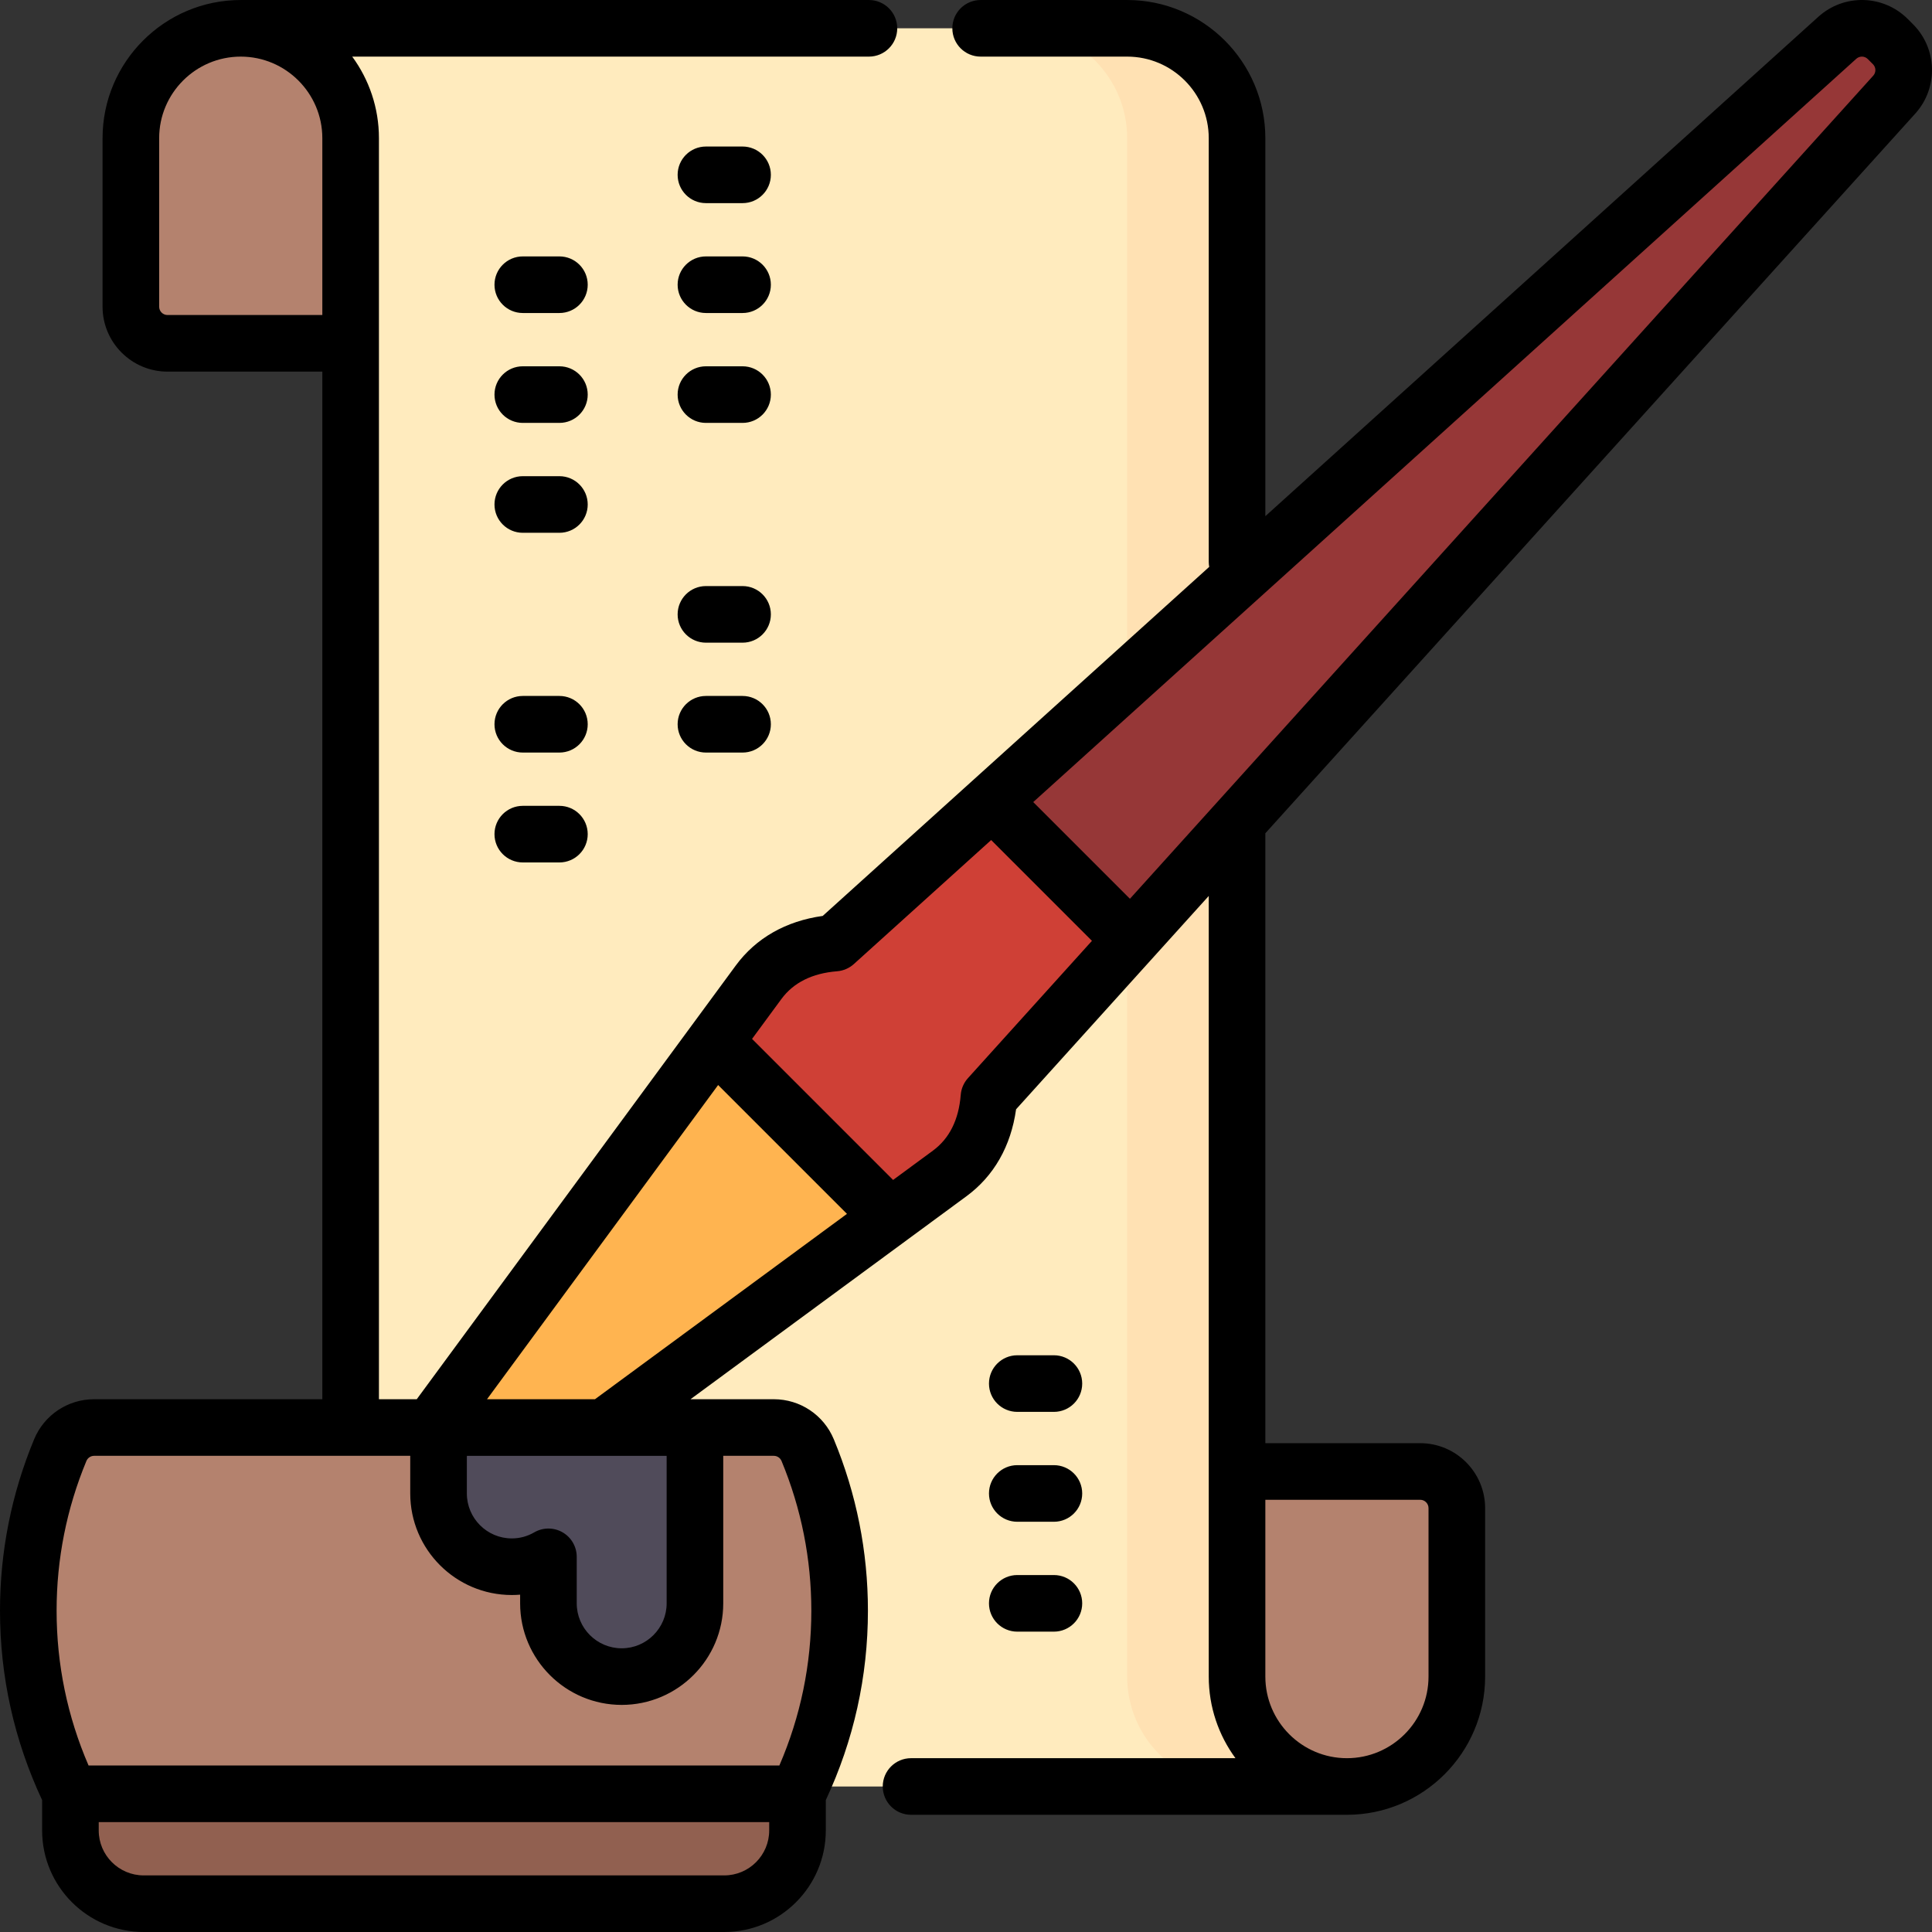 <?xml version="1.0" encoding="iso-8859-1"?>
<!-- Generator: Adobe Illustrator 19.0.0, SVG Export Plug-In . SVG Version: 6.00 Build 0)  -->
<svg version="1.1" id="Capa_1" xmlns="http://www.w3.org/2000/svg" xmlns:xlink="http://www.w3.org/1999/xlink" x="0px" y="0px"
	 viewBox="0 0 512 512" style="enable-background:new 0 0 512 512;" xml:space="preserve">
<rect x="0" y="0" width="512" height="512" fill="#333333" stroke="none"/>
<path style="fill:#B4826E;" d="M386.074,399.664v44.652c0,16.083-13.038,29.121-29.121,29.121h-19.414
	c-16.083,0-29.121-13.038-29.121-29.121v-54.359h67.949C381.728,389.957,386.074,394.303,386.074,399.664z M83.215,7.5H63.801
	C47.718,7.5,34.68,20.538,34.68,36.621v44.652c0,5.361,4.346,9.707,9.707,9.707h67.949V36.621C112.336,20.538,99.298,7.5,83.215,7.5
	z"/>
<path style="fill:#FFEBBE;" d="M356.953,473.438h-29.121H122.043c-16.083,0-29.121-13.038-29.121-29.121V36.621
	C92.922,20.538,79.884,7.5,63.801,7.5h29.121h205.789c16.083,0,29.121,13.038,29.121,29.121v407.695
	C327.832,460.4,340.87,473.438,356.953,473.438z"/>
<path style="fill:#FFE1B3;" d="M356.953,473.438h-29.121c-16.083,0-29.121-13.038-29.121-29.121V36.621
	c0-16.083-13.038-29.121-29.121-29.121h29.121c16.083,0,29.121,13.038,29.121,29.121v407.695
	C327.832,460.4,340.87,473.438,356.953,473.438z"/>
<path style="fill:#FFB450;" d="M102.866,409.134L102.866,409.134c-3.746-3.746-4.194-9.666-1.055-13.933l99.219-134.884
	c10.036-13.644,31.398-13.62,52.927-2.274c11.346,21.529,11.37,42.891-2.274,52.927L116.8,410.189
	C112.532,413.328,106.612,412.88,102.866,409.134z"/>
<path style="fill:#963737;" d="M251.684,310.969l-15.75,11.586l-46.488-46.488l11.586-15.75c4.666-6.344,11.783-9.729,20.224-10.399
	L486.919,10.003c3.836-3.464,9.715-3.315,13.37,0.34l1.368,1.368c3.655,3.655,3.805,9.533,0.34,13.37L262.083,290.745
	C261.413,299.187,258.027,306.303,251.684,310.969z"/>
<path style="fill:#CF4036;" d="M262.832,212.177l36.991,36.991l-5.525,6.086c-13.641,15.027-25.73,31.382-36.242,48.743
	c-1.629,2.691-3.748,5.042-6.373,6.973l-15.75,11.586l-46.488-46.488l11.586-15.75c1.931-2.625,4.281-4.743,6.971-6.372
	c17.36-10.513,33.717-22.602,48.744-36.243L262.832,212.177z"/>
<path style="fill:#916050;" d="M18.663,484.5v-38.242h192.685V484.5c0,11.046-8.954,20-20,20H38.663
	C27.617,504.5,18.663,495.546,18.663,484.5z"/>
<path style="fill:#B4826E;" d="M205.066,378.309c3.933,0,7.476,2.373,8.983,6.007c5.458,13.165,8.462,27.512,8.462,42.529
	c0,17.334-4.002,33.773-11.162,48.535H18.662C11.502,460.617,7.5,444.177,7.5,426.844c0-15.017,3.004-29.363,8.462-42.529
	c1.506-3.633,5.05-6.007,8.983-6.007L205.066,378.309L205.066,378.309z"/>
<path style="fill:#504B5A;" d="M180.447,386.074v38.828c0,10.722-8.692,19.414-19.414,19.414s-19.414-8.692-19.414-19.414v-12.326
	c-2.858,1.656-6.167,2.618-9.707,2.618c-10.722,0-19.414-8.692-19.414-19.414v-9.707c0-2.763,0.586-5.386,1.626-7.766h64.697
	C179.861,380.688,180.447,383.311,180.447,386.074z"/>
<path d="M507.56,30.111c6.145-6.806,5.88-17.216-0.603-23.699l-1.369-1.369c-6.485-6.484-16.895-6.747-23.699-0.603L335.33,136.794
	V36.624c0-20.193-16.428-36.621-36.621-36.621h-38.828c-4.142,0-7.5,3.357-7.5,7.5s3.358,7.5,7.5,7.5h38.828
	c11.922,0,21.621,9.699,21.621,21.621v112.278c0,0.453,0.047,0.895,0.124,1.326l-102.43,92.502
	c-9.761,1.361-17.687,5.872-23.036,13.143l-11.536,15.684c-0.003,0.004-0.006,0.007-0.009,0.011l-73,99.241h-10.021V36.624
	c0-8.08-2.631-15.558-7.08-21.621h136.933c4.142,0,7.5-3.357,7.5-7.5s-3.358-7.5-7.5-7.5H83.214H63.8
	c-20.193,0-36.621,16.428-36.621,36.621v44.652c0,9.488,7.719,17.207,17.207,17.207h41.035V370.81H24.945
	c-6.987,0-13.232,4.175-15.911,10.635C3.04,395.902,0,411.177,0,426.844c0,17.488,3.762,34.366,11.163,50.205v8.037
	c0,14.841,12.074,26.914,26.914,26.914h153.855c14.84,0,26.914-12.073,26.914-26.914v-8.037
	c7.401-15.838,11.163-32.717,11.163-50.205c0-15.667-3.04-30.942-9.034-45.4c-2.678-6.46-8.923-10.635-15.911-10.635h-22.073
	l57.381-42.209c0.001-0.001,0.002-0.001,0.003-0.002l15.751-11.587c7.272-5.35,11.783-13.276,13.144-23.036l51.06-56.54v206.881
	c0,8.08,2.631,15.557,7.08,21.621h-85.972c-4.142,0-7.5,3.357-7.5,7.5s3.358,7.5,7.5,7.5h96.099h19.414
	c20.193,0,36.621-16.428,36.621-36.621v-44.652c0-9.488-7.719-17.207-17.207-17.207H335.33V220.826L507.56,30.111z M44.386,83.483
	c-1.217,0-2.207-0.99-2.207-2.207V36.624c0-11.922,9.699-21.621,21.621-21.621s21.621,9.699,21.621,21.621v46.859H44.386z
	 M376.365,397.458c1.217,0,2.207,0.99,2.207,2.207v44.652c0,11.922-9.699,21.621-21.621,21.621s-21.621-9.699-21.621-21.621v-46.859
	H376.365z M491.944,15.572c0.872-0.787,2.207-0.755,3.038,0.077l1.369,1.369c0.832,0.831,0.865,2.167,0.077,3.04L299.444,238.184
	l-25.627-25.627L491.944,15.572z M176.667,386.075v38.828c0,6.569-5.345,11.914-11.914,11.914s-11.914-5.345-11.914-11.914v-12.325
	c0-2.682-1.432-5.159-3.754-6.498c-2.323-1.338-5.185-1.334-7.504,0.008c-1.843,1.067-3.844,1.608-5.948,1.608
	c-6.569,0-11.914-5.345-11.914-11.914v-9.707c0-0.089,0.012-0.177,0.014-0.266h52.922
	C176.655,385.898,176.667,385.986,176.667,386.075z M157.676,370.81h-28.612l61.248-83.265l34.143,34.143L157.676,370.81z
	 M191.932,497H38.077c-6.569,0-11.914-5.345-11.914-11.914v-2.207h177.683v2.207C203.846,491.655,198.502,497,191.932,497z
	 M207.119,387.188c5.236,12.628,7.891,25.971,7.891,39.656c0,14.24-2.848,28.021-8.472,41.035H23.472
	C17.848,454.866,15,441.084,15,426.844c0-13.685,2.655-27.028,7.891-39.656c0.347-0.838,1.154-1.379,2.054-1.379h83.78
	c-0.001,0.089-0.007,0.177-0.007,0.266v9.707c0,14.841,12.074,26.914,26.914,26.914c0.738,0,1.474-0.031,2.207-0.092v2.299
	c0,14.841,12.074,26.914,26.914,26.914s26.914-12.073,26.914-26.914v-38.828c0-0.089-0.006-0.177-0.007-0.266h13.405
	C205.965,385.809,206.772,386.35,207.119,387.188z M256.515,285.72c-1.108,1.227-1.78,2.785-1.911,4.433
	c-0.523,6.594-3.002,11.565-7.367,14.777l-10.559,7.768l-37.375-37.376l7.767-10.56c3.21-4.364,8.182-6.843,14.776-7.366
	c1.648-0.131,3.207-0.803,4.434-1.91l36.389-32.862l26.708,26.707L256.515,285.72z M155.751,104.573c0,4.143-3.358,7.5-7.5,7.5
	h-9.707c-4.142,0-7.5-3.357-7.5-7.5s3.358-7.5,7.5-7.5h9.707C152.393,97.073,155.751,100.431,155.751,104.573z M155.751,75.452
	c0,4.143-3.358,7.5-7.5,7.5h-9.707c-4.142,0-7.5-3.357-7.5-7.5s3.358-7.5,7.5-7.5h9.707
	C152.393,67.952,155.751,71.31,155.751,75.452z M155.751,133.694c0,4.143-3.358,7.5-7.5,7.5h-9.707c-4.142,0-7.5-3.357-7.5-7.5
	s3.358-7.5,7.5-7.5h9.707C152.393,126.194,155.751,129.552,155.751,133.694z M155.751,221.057c0,4.143-3.358,7.5-7.5,7.5h-9.707
	c-4.142,0-7.5-3.357-7.5-7.5s3.358-7.5,7.5-7.5h9.707C152.393,213.557,155.751,216.914,155.751,221.057z M155.751,191.936
	c0,4.143-3.358,7.5-7.5,7.5h-9.707c-4.142,0-7.5-3.357-7.5-7.5s3.358-7.5,7.5-7.5h9.707
	C152.393,184.436,155.751,187.793,155.751,191.936z M204.286,75.452c0,4.143-3.358,7.5-7.5,7.5h-9.707c-4.142,0-7.5-3.357-7.5-7.5
	s3.358-7.5,7.5-7.5h9.707C200.928,67.952,204.286,71.31,204.286,75.452z M204.286,46.331c0,4.143-3.358,7.5-7.5,7.5h-9.707
	c-4.142,0-7.5-3.357-7.5-7.5s3.358-7.5,7.5-7.5h9.707C200.928,38.831,204.286,42.189,204.286,46.331z M204.286,104.573
	c0,4.143-3.358,7.5-7.5,7.5h-9.707c-4.142,0-7.5-3.357-7.5-7.5s3.358-7.5,7.5-7.5h9.707
	C200.928,97.073,204.286,100.431,204.286,104.573z M204.286,191.936c0,4.143-3.358,7.5-7.5,7.5h-9.707c-4.142,0-7.5-3.357-7.5-7.5
	s3.358-7.5,7.5-7.5h9.707C200.928,184.436,204.286,187.793,204.286,191.936z M204.286,162.815c0,4.143-3.358,7.5-7.5,7.5h-9.707
	c-4.142,0-7.5-3.357-7.5-7.5s3.358-7.5,7.5-7.5h9.707C200.928,155.315,204.286,158.672,204.286,162.815z M262.088,395.782
	c0-4.143,3.358-7.5,7.5-7.5h9.707c4.142,0,7.5,3.357,7.5,7.5s-3.358,7.5-7.5,7.5h-9.707
	C265.446,403.282,262.088,399.925,262.088,395.782z M262.088,366.661c0-4.143,3.358-7.5,7.5-7.5h9.707c4.142,0,7.5,3.357,7.5,7.5
	s-3.358,7.5-7.5,7.5h-9.707C265.446,374.161,262.088,370.804,262.088,366.661z M262.088,424.903c0-4.143,3.358-7.5,7.5-7.5h9.707
	c4.142,0,7.5,3.357,7.5,7.5s-3.358,7.5-7.5,7.5h-9.707C265.446,432.403,262.088,429.046,262.088,424.903z"/>
<g>
</g>
<g>
</g>
<g>
</g>
<g>
</g>
<g>
</g>
<g>
</g>
<g>
</g>
<g>
</g>
<g>
</g>
<g>
</g>
<g>
</g>
<g>
</g>
<g>
</g>
<g>
</g>
<g>
</g>
</svg>
